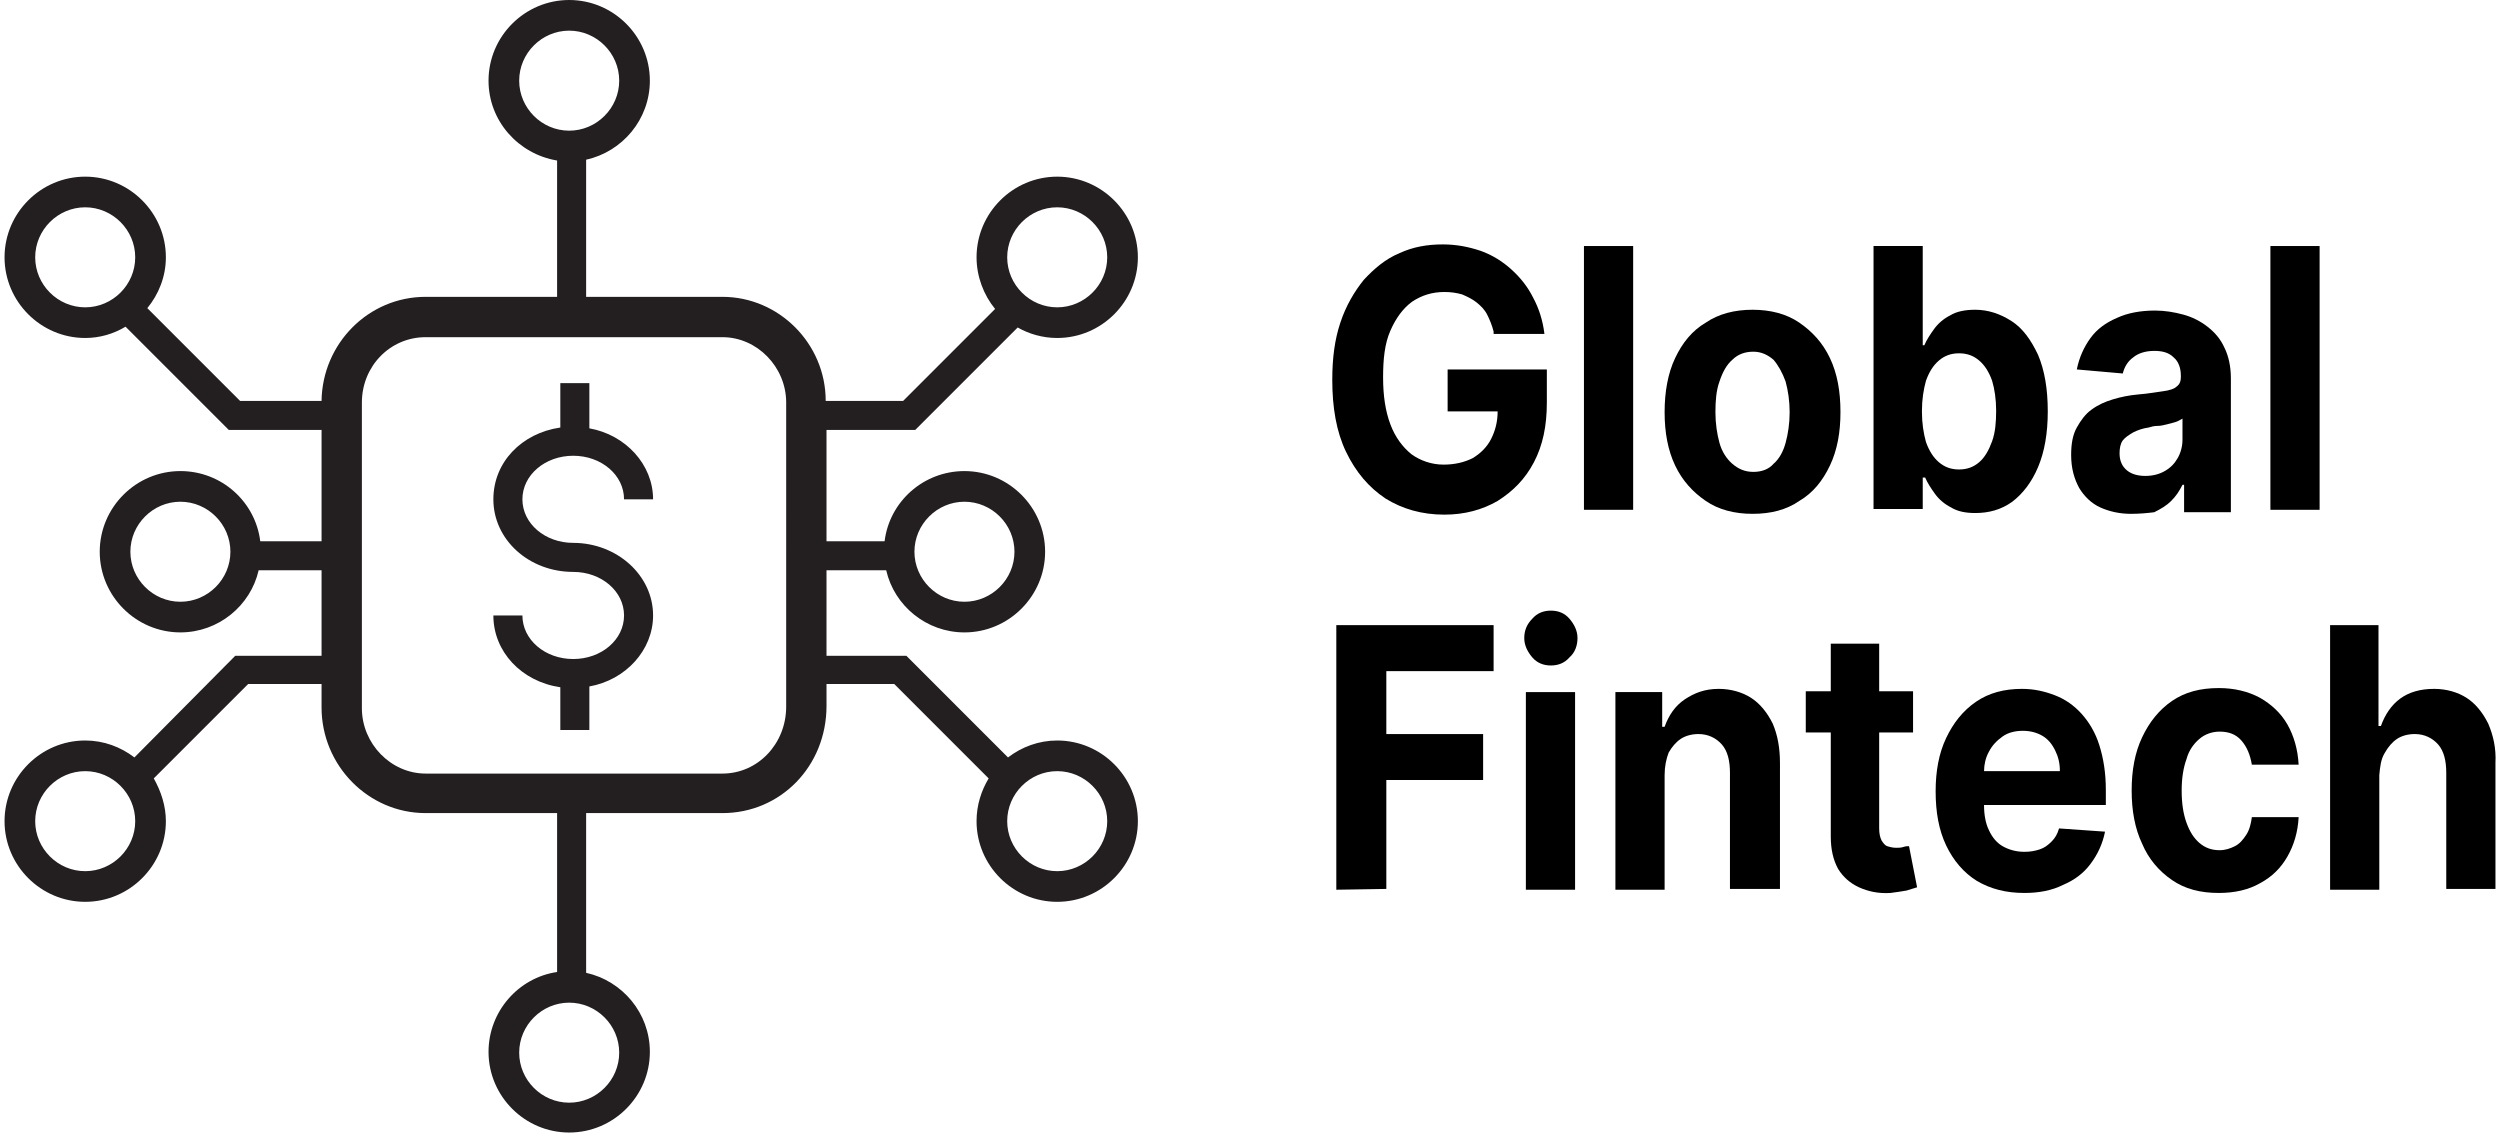 <?xml version="1.0" encoding="UTF-8"?>
<!-- Generator: Adobe Illustrator 28.3.0, SVG Export Plug-In . SVG Version: 6.00 Build 0)  -->
<svg xmlns="http://www.w3.org/2000/svg" xmlns:xlink="http://www.w3.org/1999/xlink" version="1.1" id="Layer_1" x="0px" y="0px" viewBox="0 0 308.8 140.5" style="enable-background:new 0 0 308.8 140.5;" xml:space="preserve" width="300" height="136">
<style type="text/css">
	.st0{fill:#231F20;}
</style>
<g>
	<g>
		<path d="M191.2,49.9v-4.1h-12.3V51h6.2c0,1.3-0.3,2.4-0.8,3.4c-0.5,1-1.3,1.8-2.3,2.4c-1,0.5-2.2,0.8-3.6,0.8    c-1.5,0-2.9-0.5-4-1.3c-1.1-0.9-2-2.1-2.6-3.7c-0.6-1.6-0.9-3.5-0.9-5.8c0-2.3,0.2-4.2,0.9-5.8c0.7-1.6,1.6-2.8,2.7-3.6    c1.2-0.8,2.5-1.2,4-1.2c0.8,0,1.5,0.1,2.2,0.3c0.7,0.3,1.3,0.6,1.8,1c0.5,0.4,1,0.9,1.3,1.5c0.3,0.6,0.6,1.3,0.8,2.1h0v0.3h6.3    c-0.2-1.7-0.7-3.2-1.4-4.5c-0.7-1.4-1.6-2.5-2.7-3.5c-1.1-1-2.4-1.8-3.8-2.3c-1.5-0.5-3-0.8-4.7-0.8c-1.9,0-3.7,0.3-5.4,1.1    c-1.7,0.7-3.1,1.9-4.4,3.3c-1.2,1.5-2.2,3.2-2.9,5.3c-0.7,2.1-1,4.4-1,7.1c0,3.4,0.5,6.4,1.7,8.9c1.2,2.5,2.8,4.4,4.9,5.8    c2.1,1.3,4.5,2,7.3,2c2.5,0,4.7-0.6,6.6-1.7c1.9-1.2,3.4-2.7,4.5-4.8C190.7,55.2,191.2,52.8,191.2,49.9z"></path>
		<rect x="195.8" y="30.5" width="6.1" height="32.7"></rect>
		<path d="M226.3,57.7c0.9-1.9,1.3-4.1,1.3-6.6c0-2.6-0.4-4.8-1.3-6.7c-0.9-1.9-2.2-3.3-3.8-4.4c-1.6-1.1-3.6-1.6-5.8-1.6    c-2.2,0-4.2,0.5-5.8,1.6c-1.7,1-2.9,2.5-3.8,4.4c-0.9,1.9-1.3,4.2-1.3,6.7s0.4,4.7,1.3,6.6c0.9,1.9,2.2,3.3,3.8,4.4    c1.6,1.1,3.6,1.6,5.8,1.6c2.3,0,4.2-0.5,5.8-1.6C224.2,61.1,225.4,59.6,226.3,57.7z M220.8,54.9c-0.3,1.1-0.8,2-1.5,2.6    c-0.6,0.7-1.5,1-2.5,1c-1.1,0-1.9-0.4-2.6-1c-0.7-0.6-1.3-1.5-1.6-2.6c-0.3-1.1-0.5-2.4-0.5-3.8c0-1.4,0.1-2.7,0.5-3.8    c0.4-1.2,0.9-2.1,1.6-2.7c0.7-0.7,1.6-1,2.6-1s1.8,0.4,2.5,1c0.6,0.7,1.1,1.6,1.5,2.7c0.3,1.1,0.5,2.4,0.5,3.8    C221.3,52.5,221.1,53.8,220.8,54.9z"></path>
		<path d="M241.3,62.9c0.8,0.5,1.8,0.7,3,0.7c1.7,0,3.2-0.4,4.6-1.4c1.3-1,2.4-2.4,3.2-4.3s1.2-4.2,1.2-6.9c0-2.8-0.4-5.1-1.2-7    c-0.9-1.9-1.9-3.3-3.3-4.2c-1.4-0.9-2.9-1.4-4.5-1.4c-1.2,0-2.3,0.2-3.1,0.7c-0.8,0.4-1.5,1-2,1.7c-0.5,0.7-0.9,1.3-1.2,2h-0.2    V30.5h-6.1v32.6h6.1v-3.9h0.3c0.3,0.7,0.7,1.3,1.2,2C239.8,61.9,240.5,62.5,241.3,62.9z M238.2,54.8c-0.3-1.1-0.5-2.3-0.5-3.8    s0.2-2.7,0.5-3.8c0.4-1.1,0.9-1.9,1.6-2.5c0.7-0.6,1.5-0.9,2.5-0.9s1.8,0.3,2.5,0.9c0.7,0.6,1.2,1.4,1.6,2.5    c0.3,1,0.5,2.3,0.5,3.7s-0.1,2.7-0.5,3.8c-0.4,1.1-0.9,2-1.6,2.6c-0.7,0.6-1.5,0.9-2.5,0.9s-1.8-0.3-2.5-0.9    C239.1,56.7,238.6,55.9,238.2,54.8z"></path>
		<path d="M268.6,62.1c0.6-0.6,1-1.2,1.4-2h0.2v3.4h5.8V46.9c0-1.5-0.3-2.8-0.8-3.8c-0.5-1.1-1.2-1.9-2.1-2.6    c-0.9-0.7-1.9-1.2-3-1.5c-1.1-0.3-2.3-0.5-3.5-0.5c-1.8,0-3.4,0.3-4.7,0.9c-1.4,0.6-2.5,1.4-3.3,2.5s-1.4,2.4-1.7,3.9l5.7,0.5    c0.2-0.8,0.6-1.5,1.3-2c0.6-0.5,1.5-0.8,2.6-0.8c1,0,1.8,0.2,2.4,0.8c0.6,0.5,0.9,1.3,0.9,2.3v0.1c0,0.5-0.1,0.9-0.5,1.2    c-0.3,0.3-0.9,0.5-1.7,0.6c-0.8,0.1-1.8,0.3-3.1,0.4c-1.1,0.1-2.1,0.3-3.1,0.6c-1,0.3-1.9,0.7-2.7,1.3c-0.7,0.5-1.3,1.3-1.8,2.2    c-0.5,0.9-0.7,2-0.7,3.4c0,1.7,0.4,3,1,4.1c0.6,1,1.5,1.9,2.6,2.4s2.4,0.8,3.8,0.8c1.1,0,2.1-0.1,2.9-0.2    C267.3,63.1,268,62.7,268.6,62.1z M263.1,58.3c-0.6-0.5-0.9-1.2-0.9-2.1c0-0.6,0.1-1.2,0.4-1.6c0.3-0.4,0.8-0.7,1.3-1    c0.6-0.3,1.2-0.5,1.9-0.6c0.3-0.1,0.7-0.2,1.1-0.2s0.8-0.1,1.2-0.2c0.4-0.1,0.8-0.2,1.1-0.3c0.3-0.1,0.6-0.3,0.8-0.4v2.6    c0,0.8-0.2,1.6-0.6,2.3c-0.4,0.7-0.9,1.2-1.6,1.6c-0.7,0.4-1.5,0.6-2.4,0.6C264.5,59,263.7,58.8,263.1,58.3z"></path>
		<rect x="280.9" y="30.5" width="6.1" height="32.7"></rect>
		<polygon points="165.1,110.3 171.3,110.2 171.3,96.7 183.3,96.7 183.3,91 171.3,91 171.3,83.2 184.6,83.2 184.6,77.5 165.1,77.5       "></polygon>
		<rect x="188.6" y="85.8" width="6.1" height="24.5"></rect>
		<path d="M191.7,75.7c-0.9,0-1.7,0.3-2.3,1c-0.7,0.7-1,1.5-1,2.4c0,0.9,0.4,1.7,1,2.4c0.6,0.7,1.4,1,2.3,1c0.9,0,1.7-0.3,2.3-1    c0.7-0.6,1-1.5,1-2.4c0-0.9-0.4-1.7-1-2.4C193.4,76,192.6,75.7,191.7,75.7z"></path>
		<path d="M216.5,86.5c-1.1-0.7-2.5-1.1-4-1.1c-1.7,0-3,0.5-4.2,1.3c-1.2,0.8-2,2-2.5,3.4h-0.3v-4.3h-5.8v24.5h6.1V96.1    c0-1.1,0.2-2,0.5-2.8c0.4-0.7,0.9-1.3,1.5-1.7c0.6-0.4,1.4-0.6,2.2-0.6c1.2,0,2.2,0.5,2.9,1.3c0.7,0.8,1,2,1,3.5v14.4h6.2V94.6    c0-1.9-0.3-3.5-0.9-4.9C218.5,88.3,217.6,87.2,216.5,86.5z"></path>
		<path d="M235.4,105c-0.3,0.1-0.6,0.1-0.9,0.1c-0.4,0-0.8-0.1-1.1-0.2s-0.5-0.4-0.7-0.7c-0.2-0.4-0.3-0.9-0.3-1.5V90.8h4.2v-5.1    h-4.2v-5.9h-6v5.9h-3.1v5.1h3.1v12.9c0,1.6,0.3,2.9,0.9,4c0.6,1,1.5,1.8,2.6,2.3s2.4,0.8,3.9,0.7c0.8-0.1,1.4-0.2,2-0.3    c0.6-0.2,1-0.3,1.3-0.4l-1-5.1C235.9,104.9,235.7,104.9,235.4,105z"></path>
		<path d="M257.5,88.5c-0.9-1-2-1.8-3.3-2.3c-1.3-0.5-2.6-0.8-4.1-0.8c-2.2,0-4.1,0.5-5.7,1.6c-1.6,1.1-2.8,2.6-3.7,4.5    c-0.9,1.9-1.3,4.1-1.3,6.6c0,2.6,0.4,4.8,1.3,6.7c0.9,1.9,2.2,3.4,3.8,4.4c1.7,1,3.6,1.5,5.9,1.5c1.8,0,3.4-0.3,4.8-1    c1.4-0.6,2.5-1.4,3.4-2.6c0.9-1.2,1.5-2.5,1.8-4l-5.7-0.4c-0.2,0.7-0.5,1.2-0.9,1.6c-0.5,0.5-0.9,0.8-1.5,1    c-0.6,0.2-1.2,0.3-1.9,0.3c-1.1,0-2-0.3-2.7-0.7c-0.7-0.4-1.3-1.1-1.7-2c-0.4-0.8-0.6-1.9-0.6-3.1h15.1v-1.9    c0-2.1-0.3-3.9-0.8-5.5C259.2,90.8,258.4,89.5,257.5,88.5z M245.4,95.6c0-0.8,0.2-1.7,0.6-2.4c0.4-0.8,1-1.4,1.7-1.9    s1.6-0.7,2.5-0.7c0.9,0,1.7,0.2,2.4,0.6c0.7,0.4,1.2,1,1.6,1.8c0.4,0.8,0.6,1.6,0.6,2.6H245.4z"></path>
		<path d="M272.1,91.6c0.7-0.6,1.6-0.9,2.5-0.9c1.1,0,2,0.3,2.7,1.1c0.7,0.8,1.1,1.8,1.3,3h5.8c-0.1-1.9-0.6-3.6-1.4-5    c-0.8-1.4-2-2.5-3.4-3.3c-1.5-0.8-3.2-1.2-5.1-1.2c-2.3,0-4.2,0.5-5.8,1.6c-1.6,1.1-2.8,2.6-3.7,4.5c-0.9,1.9-1.3,4.1-1.3,6.6    s0.4,4.7,1.3,6.6c0.8,1.9,2.1,3.4,3.7,4.5c1.6,1.1,3.5,1.6,5.8,1.6c2,0,3.7-0.4,5.1-1.2c1.5-0.8,2.6-1.9,3.4-3.3    c0.8-1.4,1.3-3,1.4-4.9h-5.8c-0.1,0.8-0.3,1.6-0.7,2.2c-0.4,0.6-0.8,1.1-1.4,1.4c-0.6,0.3-1.2,0.5-1.9,0.5c-1,0-1.8-0.3-2.5-0.9    c-0.7-0.6-1.2-1.4-1.6-2.5c-0.4-1.1-0.6-2.4-0.6-4c0-1.5,0.2-2.8,0.6-3.9C270.8,93,271.4,92.2,272.1,91.6z"></path>
		<path d="M307.9,89.7c-0.7-1.4-1.6-2.5-2.7-3.2c-1.1-0.7-2.5-1.1-4-1.1c-1.7,0-3.1,0.4-4.2,1.2c-1.1,0.8-1.9,2-2.4,3.4h-0.3V77.5    h-6v32.8h6.1V96.1c0.1-1.1,0.2-2,0.7-2.8c0.4-0.7,0.9-1.3,1.5-1.7c0.6-0.4,1.4-0.6,2.2-0.6c1.2,0,2.2,0.5,2.9,1.3    c0.7,0.8,1,2,1,3.5v14.4h6.1V94.6C308.9,92.7,308.5,91.1,307.9,89.7z"></path>
	</g>
	<path class="st0" d="M70.5,67.3c-3.5,0-6.3-2.4-6.3-5.4c0-3,2.8-5.4,6.3-5.4c3.5,0,6.3,2.4,6.3,5.4h3.6c0-4.3-3.4-8-7.9-8.8v-5.6   h-3.6V53c-4.8,0.7-8.3,4.3-8.3,8.9c0,5,4.4,9,9.9,9c3.5,0,6.3,2.4,6.3,5.4s-2.8,5.4-6.3,5.4c-3.5,0-6.3-2.4-6.3-5.4h-3.6   c0,4.5,3.5,8.2,8.3,8.9v5.3h3.6v-5.4c4.5-0.8,7.9-4.5,7.9-8.8C80.4,71.3,75.9,67.3,70.5,67.3z"></path>
	<path class="st0" d="M130.5,91.8c-2.3,0-4.4,0.8-6.1,2.1l-12.6-12.6h-9.9V70.7h7.4c1,4.4,5,7.7,9.7,7.7c5.5,0,10-4.5,10-10   c0-5.5-4.5-10-10-10c-5.1,0-9.3,3.8-9.9,8.7h-7.2V53.3h11l12.7-12.7c1.4,0.8,3.1,1.3,4.9,1.3c5.5,0,10-4.5,10-10   c0-5.5-4.5-10-10-10c-5.5,0-10,4.5-10,10c0,2.4,0.9,4.7,2.3,6.4l-11.4,11.4h-9.6C101.8,42.6,96,36.8,89,36.8H72.1v-17   c4.5-1,7.9-5,7.9-9.8c0-5.5-4.5-10-10-10S60,4.5,60,10c0,5,3.7,9.1,8.5,9.9v16.9H52.2c-7.1,0-12.8,5.8-12.9,12.9H29.2L17.7,38.2   c1.4-1.7,2.3-3.9,2.3-6.3c0-5.5-4.5-10-10-10s-10,4.5-10,10c0,5.5,4.5,10,10,10c1.8,0,3.5-0.5,5-1.4l12.8,12.8h11.5v13.8h-7.6   c-0.6-4.9-4.8-8.7-9.9-8.7c-5.5,0-10,4.5-10,10c0,5.5,4.5,10,10,10c4.7,0,8.7-3.3,9.7-7.7h7.8v10.6H28.6L16.1,93.9   c-1.7-1.3-3.8-2.1-6.1-2.1c-5.5,0-10,4.5-10,10c0,5.5,4.5,10,10,10s10-4.5,10-10c0-1.9-0.6-3.7-1.5-5.3l11.7-11.7h9.1v2.9   c0,7.2,5.8,13.1,12.9,13.1h16.3v19.7c-4.8,0.7-8.5,4.9-8.5,9.9c0,5.5,4.5,10,10,10s10-4.5,10-10c0-4.8-3.4-8.8-7.9-9.8v-19.8H89   c7.2,0,12.9-5.8,12.9-13.3v-2.7h8.4L122,96.5c-0.9,1.5-1.5,3.3-1.5,5.3c0,5.5,4.5,10,10,10c5.5,0,10-4.5,10-10   C140.5,96.3,136,91.8,130.5,91.8z M119,62.2c3.4,0,6.2,2.8,6.2,6.2c0,3.4-2.8,6.2-6.2,6.2s-6.2-2.8-6.2-6.2   C112.8,65,115.6,62.2,119,62.2z M130.5,25.7c3.4,0,6.2,2.8,6.2,6.2c0,3.4-2.8,6.2-6.2,6.2c-3.4,0-6.2-2.8-6.2-6.2   C124.3,28.5,127.1,25.7,130.5,25.7z M63.8,10c0-3.4,2.8-6.2,6.2-6.2s6.2,2.8,6.2,6.2c0,3.4-2.8,6.2-6.2,6.2S63.8,13.4,63.8,10z    M3.8,31.9c0-3.4,2.8-6.2,6.2-6.2s6.2,2.8,6.2,6.2c0,3.4-2.8,6.2-6.2,6.2S3.8,35.3,3.8,31.9z M21.8,74.6c-3.4,0-6.2-2.8-6.2-6.2   c0-3.4,2.8-6.2,6.2-6.2S28,65,28,68.4C28,71.8,25.2,74.6,21.8,74.6z M10,108c-3.4,0-6.2-2.8-6.2-6.2c0-3.4,2.8-6.2,6.2-6.2   s6.2,2.8,6.2,6.2C16.2,105.2,13.4,108,10,108z M76.2,130.5c0,3.4-2.8,6.2-6.2,6.2s-6.2-2.8-6.2-6.2c0-3.4,2.8-6.2,6.2-6.2   S76.2,127.1,76.2,130.5z M96.9,87.6c0,4.6-3.5,8.3-7.9,8.3H52.2c-4.3,0-7.9-3.7-7.9-8.1V49.9c0-4.5,3.5-8.1,7.9-8.1H89   c4.3,0,7.9,3.7,7.9,8.1V87.6z M130.5,108c-3.4,0-6.2-2.8-6.2-6.2c0-3.4,2.8-6.2,6.2-6.2c3.4,0,6.2,2.8,6.2,6.2   C136.7,105.2,133.9,108,130.5,108z"></path>
</g>
</svg>
